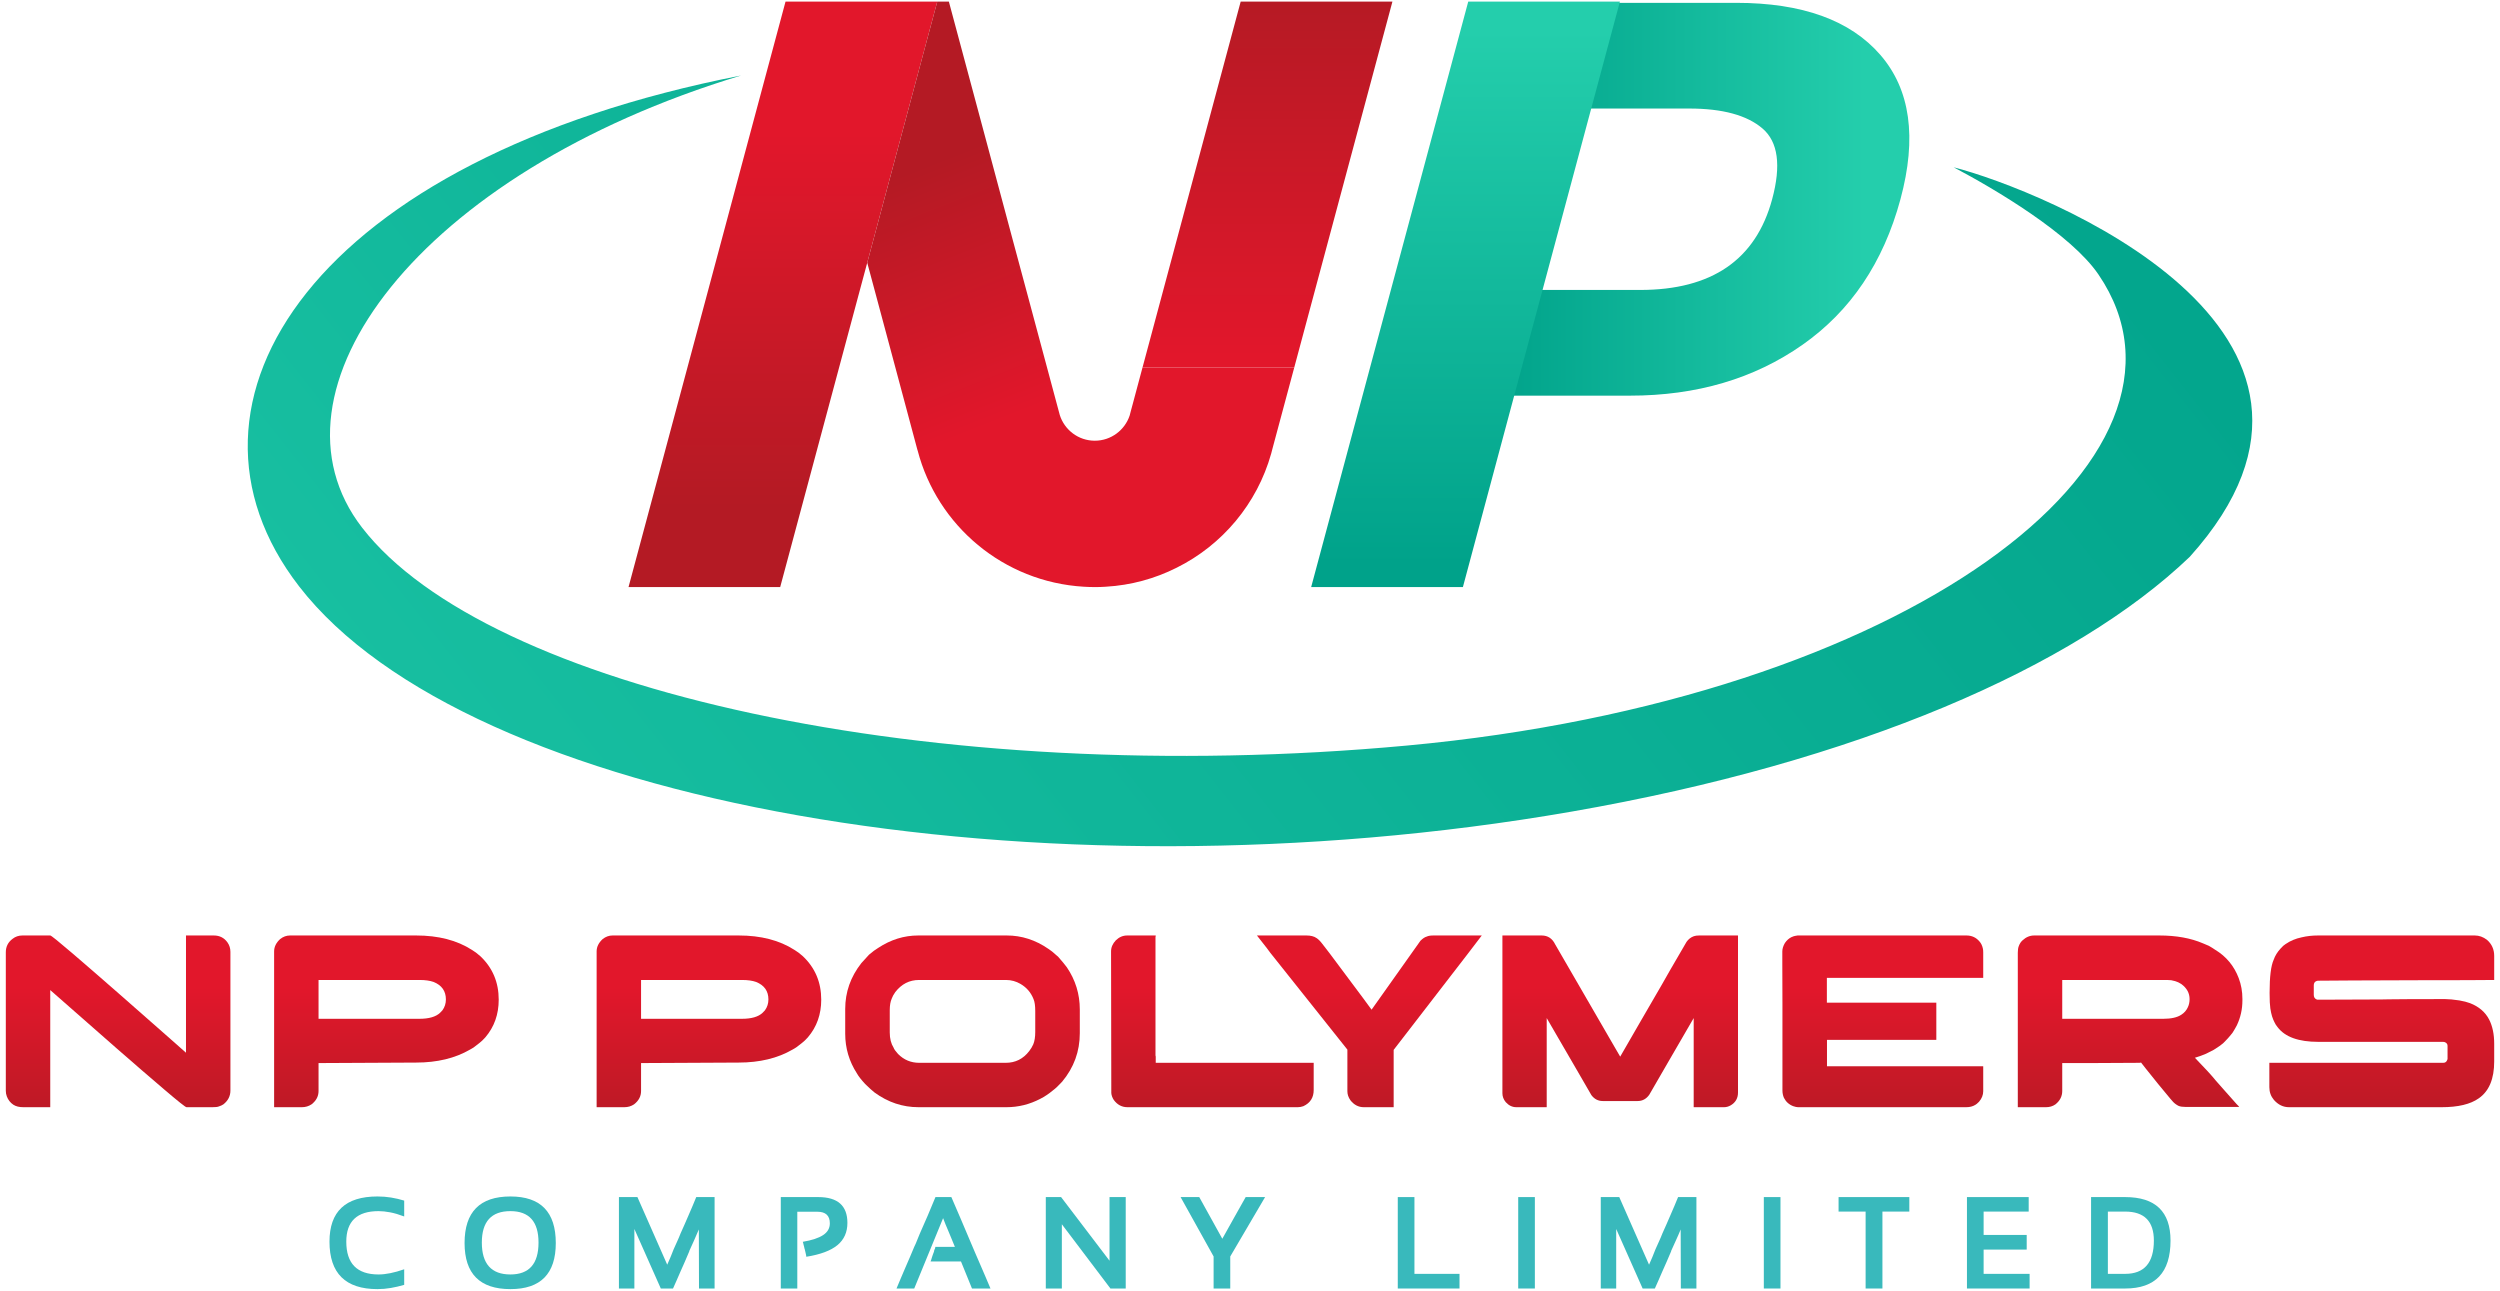 <svg xmlns="http://www.w3.org/2000/svg" width="215" height="111" viewBox="0 0 215 111" fill="none"><path d="M128.239 0.244H149.304C154.988 0.244 159.122 1.736 161.708 4.718C164.293 7.7 164.871 11.839 163.439 17.135C161.969 22.574 159.156 26.75 155.003 29.66C150.848 32.571 145.905 34.026 140.173 34.026H129.999L125.607 50.272H114.717L128.239 0.244ZM141.053 24.936C147.215 24.936 150.999 22.336 152.405 17.135C153.191 14.225 152.916 12.197 151.577 11.052C150.239 9.906 148.137 9.334 145.27 9.334H136.673L132.455 24.936H141.053Z" fill="url(#paint0_linear_583_1975)"></path><path d="M139.313 0.136H126.269L124.581 6.43L119.412 25.695H119.412L112.76 50.489H125.809L130.869 31.607L132.527 25.428L137.624 6.43L139.313 0.136Z" fill="url(#paint1_linear_583_1975)"></path><path d="M80.606 0.136L77.228 12.724L74.582 22.593L73.851 25.312L72.162 31.607L67.096 50.489H54.053L59.119 31.607L60.807 25.312L64.179 12.724L65.867 6.43L67.556 0.136H80.606Z" fill="url(#paint2_linear_583_1975)"></path><path d="M119.749 0.136L111.305 31.607H98.256L106.699 0.136H119.749Z" fill="url(#paint3_linear_583_1975)"></path><path d="M111.305 31.607L109.433 38.581L109.32 39.015C108.11 43.32 105.117 46.876 101.185 48.827C99.333 49.759 97.272 50.332 95.098 50.458C94.783 50.483 94.468 50.489 94.153 50.489C93.832 50.489 93.517 50.477 93.202 50.458C86.302 50.048 80.6 45.208 78.917 38.744L78.892 38.669L77.002 31.607L75.313 25.312L74.582 22.593L77.228 12.724L80.606 0.136H81.602L84.979 12.724L87.109 20.68L88.356 25.312L90.045 31.607L91.141 35.691C91.545 36.969 92.736 37.901 94.153 37.901C95.552 37.901 96.737 36.988 97.153 35.729L97.241 35.389L97.411 34.76L98.255 31.607H111.305Z" fill="url(#paint4_linear_583_1975)"></path><path d="M63.733 6.492C35.956 14.895 22.076 33.652 31.138 45.373C41.847 59.225 80.017 67.904 120.984 64.119C163.966 60.148 191.187 39.338 180.468 23.607C178.099 20.129 171.595 16.274 168.016 14.387C175.495 16.306 205.866 28.375 188.319 47.888C178.382 57.394 159.675 65.535 135.16 69.798C89.173 77.796 40.174 69.12 25.717 50.419C13.407 34.496 27.101 13.659 63.733 6.492Z" fill="url(#paint5_linear_583_1975)"></path><path d="M1.933 80.451H4.321C4.399 80.451 5.035 80.963 6.231 81.988C7.426 83.013 8.773 84.181 10.269 85.492C11.766 86.803 13.094 87.971 14.254 88.996L15.995 90.533V80.451H18.383C18.885 80.451 19.278 80.649 19.561 81.045C19.731 81.285 19.816 81.557 19.816 81.861V93.788C19.816 94.261 19.614 94.657 19.211 94.975C19.105 95.045 18.974 95.106 18.818 95.155C18.719 95.198 18.539 95.219 18.277 95.219H16.038C15.952 95.219 15.309 94.706 14.106 93.681C12.903 92.657 11.552 91.489 10.052 90.178C8.552 88.867 7.222 87.699 6.061 86.674L4.321 85.147V95.219H1.997C1.65 95.219 1.367 95.148 1.148 95.006C0.886 94.83 0.698 94.59 0.585 94.285C0.528 94.137 0.5 93.978 0.5 93.808V81.893C0.5 81.412 0.694 81.027 1.084 80.737C1.325 80.546 1.608 80.451 1.933 80.451Z" fill="url(#paint6_linear_583_1975)"></path><path d="M24.943 80.451H35.79C37.7 80.451 39.299 80.864 40.587 81.692C40.806 81.819 41.047 81.999 41.308 82.232C42.363 83.229 42.889 84.476 42.889 85.974C42.889 87.232 42.508 88.31 41.743 89.208C41.545 89.427 41.379 89.586 41.245 89.685C40.926 89.953 40.651 90.147 40.417 90.267C39.136 91.01 37.594 91.381 35.79 91.381L27.617 91.423H27.395V93.829C27.395 94.282 27.193 94.664 26.79 94.975C26.542 95.138 26.266 95.219 25.962 95.219H23.574V81.819C23.574 81.43 23.747 81.077 24.094 80.758C24.355 80.553 24.639 80.451 24.943 80.451ZM27.395 84.278V87.617H36.066C36.893 87.617 37.488 87.444 37.848 87.098C37.912 87.034 37.979 86.964 38.05 86.886C38.248 86.611 38.347 86.299 38.347 85.953C38.347 85.232 37.994 84.73 37.286 84.447C36.968 84.334 36.568 84.278 36.087 84.278H27.395Z" fill="url(#paint7_linear_583_1975)"></path><path d="M52.679 80.451H63.526C65.436 80.451 67.035 80.864 68.323 81.692C68.542 81.819 68.783 81.999 69.044 82.232C70.099 83.229 70.626 84.476 70.626 85.974C70.626 87.232 70.244 88.31 69.48 89.208C69.281 89.427 69.115 89.586 68.981 89.685C68.663 89.953 68.387 90.147 68.153 90.267C66.873 91.01 65.33 91.381 63.526 91.381L55.354 91.423H55.131V93.829C55.131 94.282 54.93 94.664 54.526 94.975C54.278 95.138 54.002 95.219 53.698 95.219H51.31V81.819C51.31 81.43 51.484 81.077 51.831 80.758C52.092 80.553 52.375 80.451 52.679 80.451ZM55.131 84.278V87.617H63.802C64.629 87.617 65.224 87.444 65.585 87.098C65.648 87.034 65.716 86.964 65.787 86.886C65.984 86.611 66.084 86.299 66.084 85.953C66.084 85.232 65.73 84.73 65.022 84.447C64.704 84.334 64.304 84.278 63.823 84.278H55.131Z" fill="url(#paint8_linear_583_1975)"></path><path d="M78.97 80.451H86.58C87.86 80.451 89.056 80.837 90.167 81.606C90.351 81.719 90.581 81.903 90.857 82.158C90.899 82.193 90.945 82.232 90.995 82.274C91.342 82.67 91.593 82.974 91.748 83.186C92.491 84.282 92.863 85.49 92.863 86.812V88.858C92.863 90.42 92.357 91.809 91.345 93.024C91.027 93.37 90.765 93.618 90.56 93.766C90.206 94.063 89.841 94.307 89.467 94.498C88.547 94.978 87.577 95.219 86.558 95.219H78.991C77.626 95.219 76.367 94.798 75.214 93.957C75.022 93.808 74.753 93.565 74.406 93.226C74.06 92.851 73.823 92.547 73.696 92.314C73.024 91.275 72.688 90.137 72.688 88.9V86.769C72.688 85.321 73.151 84.006 74.078 82.826C74.212 82.67 74.432 82.43 74.736 82.105C75.04 81.843 75.302 81.649 75.521 81.522C76.603 80.808 77.753 80.451 78.97 80.451ZM76.519 86.865V88.794C76.519 89.317 76.629 89.752 76.848 90.098C76.89 90.226 77.018 90.406 77.23 90.639C77.732 91.148 78.341 91.402 79.055 91.402H86.495C87.323 91.402 87.995 91.067 88.511 90.395C88.66 90.204 88.776 90.01 88.862 89.812C88.975 89.536 89.031 89.183 89.031 88.752V86.95C89.031 86.49 88.982 86.148 88.883 85.921C88.663 85.363 88.296 84.932 87.779 84.627C87.39 84.394 86.969 84.278 86.516 84.278H79.034C78.213 84.278 77.534 84.625 76.996 85.317C76.848 85.529 76.745 85.716 76.689 85.879C76.576 86.14 76.519 86.469 76.519 86.865Z" fill="url(#paint9_linear_583_1975)"></path><path d="M96.941 80.451H99.393C99.393 80.493 99.389 80.529 99.382 80.557C99.375 80.571 99.372 80.582 99.372 80.589V90.787L99.393 90.808H99.372C99.386 90.822 99.393 90.835 99.393 90.846V91.402H112.977V93.745C112.977 94.395 112.68 94.858 112.086 95.133C111.923 95.191 111.764 95.219 111.608 95.219H96.962C96.481 95.219 96.088 95.01 95.784 94.593C95.657 94.395 95.586 94.197 95.572 93.999V93.894L95.551 81.819C95.551 81.472 95.689 81.154 95.965 80.864C96.248 80.589 96.573 80.451 96.941 80.451Z" fill="url(#paint10_linear_583_1975)"></path><path d="M112.351 80.451C112.719 80.451 113.01 80.525 113.221 80.673C113.37 80.765 113.537 80.931 113.72 81.172L114.358 81.999C114.775 82.557 115.254 83.198 115.795 83.923C116.337 84.647 116.819 85.294 117.244 85.863C117.668 86.432 117.905 86.755 117.955 86.833L122.157 80.907C122.356 80.709 122.536 80.589 122.699 80.546C122.826 80.483 123.021 80.451 123.283 80.451H127.433C127.369 80.543 126.96 81.078 126.207 82.057C125.453 83.036 124.586 84.159 123.606 85.428C122.627 86.697 121.758 87.822 121.001 88.805L119.855 90.289V95.219H117.286C116.826 95.219 116.441 95.017 116.13 94.614C115.96 94.367 115.875 94.113 115.875 93.851V90.267L109.242 81.935C109.242 81.914 108.86 81.419 108.096 80.451H112.351Z" fill="url(#paint11_linear_583_1975)"></path><path d="M129.218 80.451H132.582C133.113 80.451 133.502 80.709 133.75 81.225C133.82 81.331 134.277 82.119 135.119 83.589C136.342 85.702 137.584 87.847 138.844 90.024C138.893 90.109 139.056 90.388 139.332 90.862H139.343C139.385 90.784 139.958 89.791 141.062 87.882C142.689 85.084 143.545 83.599 143.63 83.43C143.701 83.324 144.172 82.515 145.042 81.002C145.204 80.769 145.413 80.606 145.668 80.515C145.788 80.472 145.94 80.451 146.124 80.451H149.457C149.464 80.451 149.468 80.455 149.468 80.462V93.957C149.468 94.445 149.259 94.812 148.841 95.059C148.657 95.165 148.466 95.219 148.268 95.219H145.668C145.661 95.219 145.657 95.215 145.657 95.208V87.554C145.516 87.787 144.78 89.056 143.45 91.36L141.837 94.148C141.582 94.508 141.249 94.689 140.839 94.689H137.836C137.439 94.689 137.114 94.519 136.859 94.18C136.817 94.123 136.399 93.402 135.607 92.017C135.557 91.939 134.966 90.921 133.834 88.964C133.431 88.264 133.159 87.794 133.017 87.554V95.208C133.017 95.215 133.013 95.219 133.006 95.219H130.406C130.06 95.219 129.756 95.074 129.494 94.784C129.303 94.551 129.207 94.296 129.207 94.021V80.462C129.207 80.455 129.211 80.451 129.218 80.451Z" fill="url(#paint12_linear_583_1975)"></path><path d="M169.114 80.451C169.574 80.451 169.949 80.624 170.239 80.971C170.373 81.119 170.469 81.317 170.525 81.564C170.547 81.649 170.557 81.769 170.557 81.925V84.098H157.111V86.229H166.524V89.43H157.132L157.121 89.441V91.699H170.547C170.553 91.699 170.557 91.703 170.557 91.71V93.841C170.557 94.165 170.437 94.469 170.196 94.752C170.048 94.9 169.942 94.989 169.878 95.017C169.666 95.151 169.404 95.219 169.093 95.219H154.627C154.528 95.219 154.394 95.191 154.224 95.133C153.863 94.999 153.594 94.759 153.418 94.413C153.332 94.215 153.29 94.003 153.29 93.776V86.324C153.283 85.963 153.279 84.791 153.279 82.804V81.829C153.279 81.596 153.353 81.352 153.502 81.098C153.658 80.871 153.842 80.705 154.054 80.599C154.209 80.529 154.326 80.49 154.404 80.483C154.447 80.469 154.511 80.458 154.595 80.451H169.114Z" fill="url(#paint13_linear_583_1975)"></path><path d="M174.943 80.451H185.704C187.154 80.451 188.407 80.677 189.461 81.13C189.673 81.214 189.84 81.285 189.96 81.341C190.137 81.44 190.325 81.557 190.522 81.692C191.464 82.264 192.132 83.073 192.529 84.119C192.74 84.677 192.847 85.271 192.847 85.9V86.037C192.847 86.794 192.687 87.508 192.369 88.179C192.27 88.37 192.146 88.582 191.998 88.816C191.87 88.985 191.718 89.165 191.541 89.356C191.457 89.455 191.371 89.544 191.287 89.621L191.181 89.727L191.095 89.791L190.937 89.918C190.809 90.01 190.65 90.116 190.459 90.236C190.43 90.25 190.402 90.267 190.374 90.289C190.183 90.388 190.009 90.476 189.854 90.554C189.776 90.589 189.701 90.625 189.631 90.66C189.355 90.773 189.065 90.876 188.761 90.968C189.638 91.872 190.239 92.53 190.565 92.939C190.784 93.187 191 93.431 191.212 93.671C191.616 94.137 192.001 94.572 192.369 94.975C192.482 95.081 192.55 95.155 192.571 95.198H187.986C187.724 95.198 187.519 95.169 187.37 95.112C187.328 95.091 187.289 95.07 187.253 95.049C187.218 95.028 187.179 95.003 187.137 94.975C186.989 94.876 186.822 94.71 186.638 94.477C185.966 93.678 185.255 92.805 184.505 91.858L184.133 91.381C184.112 91.381 184.07 91.388 184.006 91.402C183.567 91.402 182.248 91.409 180.047 91.423H177.352V93.829C177.352 94.282 177.157 94.664 176.768 94.975C176.535 95.138 176.266 95.219 175.962 95.219H173.531V81.935C173.531 81.695 173.559 81.504 173.616 81.363C173.644 81.278 173.693 81.179 173.765 81.066C173.814 80.995 173.874 80.928 173.945 80.864C174.242 80.589 174.575 80.451 174.943 80.451ZM177.352 84.278V87.617H186.044C186.723 87.617 187.239 87.501 187.593 87.267C187.848 87.105 188.035 86.89 188.156 86.621C188.255 86.416 188.304 86.183 188.304 85.921C188.304 85.405 188.067 84.974 187.593 84.627C187.522 84.579 187.448 84.536 187.37 84.501C187.349 84.493 187.328 84.483 187.307 84.469C187.179 84.406 186.984 84.349 186.723 84.299C186.638 84.299 186.521 84.292 186.373 84.278H177.352Z" fill="url(#paint14_linear_583_1975)"></path><path d="M199.356 80.451H212.835C213.203 80.451 213.549 80.575 213.875 80.822C214.292 81.182 214.501 81.645 214.501 82.211V84.278H214.48C213.489 84.292 211.395 84.299 208.197 84.299C205.678 84.313 203.725 84.32 202.339 84.32C200.888 84.334 199.901 84.341 199.378 84.341C199.272 84.341 199.176 84.377 199.091 84.447C199.02 84.519 198.985 84.621 198.985 84.755V85.561C198.985 85.751 199.066 85.882 199.229 85.953C199.25 85.96 199.268 85.965 199.282 85.969C199.296 85.972 199.314 85.974 199.335 85.974C202.547 85.96 204.38 85.953 204.833 85.953C204.946 85.953 205.151 85.95 205.448 85.942C206.283 85.928 207.868 85.921 210.203 85.921H210.288C210.592 85.921 210.999 85.96 211.508 86.037C211.876 86.102 212.18 86.179 212.421 86.271C213.185 86.568 213.733 87.038 214.066 87.681C214.356 88.247 214.501 88.943 214.501 89.77V91.285C214.501 92.784 214.059 93.841 213.175 94.455C212.46 94.964 211.395 95.219 209.98 95.219H196.852C196.356 95.219 195.924 95.01 195.557 94.593C195.295 94.282 195.164 93.918 195.164 93.501V91.402H210.118C210.288 91.402 210.401 91.321 210.458 91.158C210.472 91.137 210.48 91.116 210.484 91.095C210.487 91.074 210.489 91.059 210.489 91.052V89.939C210.489 89.791 210.408 89.685 210.245 89.621C210.203 89.607 210.16 89.6 210.118 89.6H199.378C197.68 89.6 196.512 89.179 195.875 88.338C195.748 88.183 195.656 88.038 195.599 87.903C195.529 87.769 195.461 87.603 195.397 87.406C195.341 87.222 195.291 86.996 195.249 86.727C195.207 86.437 195.186 86.01 195.186 85.444V85.359C195.186 83.995 195.302 83.055 195.536 82.54C195.656 82.193 195.857 81.868 196.14 81.564C196.296 81.387 196.434 81.264 196.555 81.193C196.965 80.91 197.428 80.716 197.945 80.61C198.383 80.504 198.854 80.451 199.356 80.451Z" fill="url(#paint15_linear_583_1975)"></path><path d="M34.761 110.497C34.376 110.61 33.993 110.7 33.612 110.765C33.231 110.831 32.847 110.864 32.462 110.864C29.711 110.864 28.336 109.503 28.336 106.782C28.336 104.192 29.711 102.896 32.462 102.896C32.865 102.896 33.255 102.927 33.631 102.988C34.008 103.05 34.385 103.137 34.761 103.251V104.616C34.324 104.45 33.923 104.332 33.559 104.262C33.196 104.192 32.861 104.157 32.554 104.157C30.705 104.157 29.781 105.032 29.781 106.782C29.781 108.664 30.705 109.604 32.554 109.604C33.176 109.604 33.911 109.455 34.761 109.158V110.497Z" fill="#39B9BC"></path><path d="M39.953 106.9C39.953 104.231 41.267 102.896 43.895 102.896C46.497 102.896 47.798 104.231 47.798 106.9C47.798 109.543 46.497 110.864 43.895 110.864C41.267 110.864 39.953 109.543 39.953 106.9ZM43.895 109.604C45.507 109.604 46.313 108.69 46.313 106.861C46.313 105.058 45.507 104.157 43.895 104.157C42.257 104.157 41.438 105.058 41.438 106.861C41.438 108.69 42.257 109.604 43.895 109.604Z" fill="#39B9BC"></path><path d="M53.228 110.812V102.949H54.818L57.381 108.764C57.486 108.528 57.582 108.307 57.67 108.101C57.757 107.896 57.845 107.675 57.933 107.439C58.029 107.219 58.13 106.997 58.235 106.769C58.34 106.542 58.437 106.314 58.524 106.086C58.638 105.833 58.754 105.572 58.872 105.305C58.99 105.038 59.106 104.772 59.22 104.504C59.334 104.238 59.448 103.973 59.562 103.71C59.676 103.448 59.781 103.194 59.877 102.949H61.455V110.812H60.114L60.101 105.732C59.969 106.056 59.833 106.368 59.693 106.67C59.553 106.972 59.413 107.281 59.273 107.596H59.286C59.164 107.902 59.034 108.204 58.899 108.502C58.763 108.799 58.629 109.101 58.498 109.407C58.401 109.626 58.298 109.862 58.189 110.116C58.079 110.37 57.976 110.602 57.88 110.812H56.829L54.556 105.692V110.812H53.228Z" fill="#39B9BC"></path><path d="M67.148 110.812V102.949H70.368C72.041 102.949 72.877 103.689 72.877 105.168C72.877 105.973 72.59 106.611 72.017 107.084C71.443 107.556 70.552 107.889 69.343 108.082C69.343 108.047 69.336 107.998 69.323 107.937C69.31 107.876 69.296 107.817 69.284 107.76C69.27 107.703 69.257 107.646 69.244 107.589C69.231 107.532 69.22 107.491 69.211 107.465L69.225 107.478C69.216 107.469 69.209 107.451 69.205 107.425C69.2 107.399 69.194 107.381 69.185 107.373C69.185 107.346 69.176 107.305 69.159 107.248C69.141 107.191 69.126 107.132 69.113 107.071C69.1 107.01 69.086 106.952 69.073 106.9C69.06 106.848 69.049 106.813 69.04 106.795C69.82 106.664 70.403 106.472 70.788 106.217C71.174 105.964 71.366 105.627 71.366 105.207C71.366 104.542 71.007 104.209 70.289 104.209H68.568V110.812H67.148Z" fill="#39B9BC"></path><path d="M78.624 110.812H77.1C77.213 110.549 77.334 110.263 77.461 109.952C77.588 109.641 77.722 109.328 77.862 109.014C78.002 108.698 78.135 108.39 78.263 108.088C78.389 107.786 78.51 107.5 78.624 107.228C78.711 107.053 78.79 106.874 78.86 106.69C78.93 106.507 79.005 106.322 79.084 106.139C79.311 105.632 79.543 105.102 79.78 104.55C80.017 103.999 80.24 103.466 80.45 102.949H81.817C82.088 103.571 82.364 104.212 82.645 104.872C82.925 105.533 83.197 106.174 83.46 106.795C83.591 107.102 83.729 107.425 83.874 107.766C84.018 108.108 84.167 108.451 84.32 108.797C84.474 109.143 84.622 109.488 84.767 109.834C84.912 110.18 85.05 110.506 85.181 110.812H83.591L82.645 108.488H80.03C80.048 108.453 80.067 108.399 80.089 108.325C80.111 108.25 80.135 108.171 80.161 108.088C80.188 108.005 80.214 107.928 80.24 107.858C80.266 107.788 80.284 107.74 80.293 107.714V107.727C80.319 107.666 80.336 107.596 80.345 107.517C80.371 107.465 80.393 107.416 80.411 107.373C80.429 107.329 80.437 107.281 80.437 107.228H82.119C82.014 106.975 81.915 106.734 81.823 106.507C81.732 106.279 81.633 106.043 81.528 105.798C81.475 105.675 81.433 105.577 81.403 105.502C81.372 105.428 81.344 105.36 81.317 105.299C81.291 105.238 81.263 105.165 81.232 105.082C81.201 104.999 81.16 104.892 81.107 104.761L78.624 110.812Z" fill="#39B9BC"></path><path d="M89.939 110.812V102.949H91.254L95.419 108.422V102.949H96.812V110.812H95.498L91.319 105.285V110.812H89.939Z" fill="#39B9BC"></path><path d="M101.531 102.949H103.135L105.119 106.533C105.276 106.252 105.441 105.96 105.611 105.653C105.782 105.347 105.953 105.041 106.124 104.735C106.295 104.428 106.466 104.124 106.637 103.822C106.808 103.52 106.971 103.23 107.129 102.949H108.798L105.802 108.055V110.812H104.37V108.055L101.531 102.949Z" fill="#39B9BC"></path><path d="M121.642 102.949V109.552H125.518V110.812H120.209V102.949H121.642Z" fill="#39B9BC"></path><path d="M131.998 102.949V110.812H130.566V102.949H131.998Z" fill="#39B9BC"></path><path d="M137.666 110.812V102.949H139.256L141.818 108.764C141.923 108.528 142.02 108.307 142.107 108.101C142.195 107.896 142.282 107.675 142.37 107.439C142.467 107.219 142.567 106.997 142.672 106.769C142.778 106.542 142.874 106.314 142.962 106.086C143.075 105.833 143.191 105.572 143.31 105.305C143.428 105.038 143.544 104.772 143.658 104.504C143.771 104.238 143.886 103.973 144 103.71C144.113 103.448 144.218 103.194 144.315 102.949H145.892V110.812H144.552L144.538 105.732C144.407 106.056 144.271 106.368 144.131 106.67C143.991 106.972 143.851 107.281 143.711 107.596H143.724C143.601 107.902 143.472 108.204 143.336 108.502C143.2 108.799 143.067 109.101 142.935 109.407C142.839 109.626 142.736 109.862 142.627 110.116C142.517 110.37 142.414 110.602 142.317 110.812H141.266L138.993 105.692V110.812H137.666Z" fill="#39B9BC"></path><path d="M153.121 102.949V110.812H151.689V102.949H153.121Z" fill="#39B9BC"></path><path d="M164.202 102.949V104.196H161.889V110.812H160.443V104.196H158.117V102.949H164.202Z" fill="#39B9BC"></path><path d="M174.467 102.949V104.196H170.591V106.205H174.296V107.465H170.591V109.552H174.546V110.812H169.158V102.949H174.467Z" fill="#39B9BC"></path><path d="M179.832 110.812V102.949H182.762C185.364 102.949 186.665 104.196 186.665 106.69C186.665 109.438 185.364 110.812 182.762 110.812H179.832ZM182.762 109.552C184.409 109.552 185.233 108.598 185.233 106.69C185.233 105.028 184.409 104.196 182.762 104.196H181.277V109.552H182.762Z" fill="#39B9BC"></path><defs><linearGradient id="paint0_linear_583_1975" x1="160.435" y1="25.258" x2="128.522" y2="25.258" gradientUnits="userSpaceOnUse"><stop stop-color="#24CEAC"></stop><stop offset="1" stop-color="#00A28A"></stop></linearGradient><linearGradient id="paint1_linear_583_1975" x1="126.036" y1="2.549" x2="126.036" y2="48.615" gradientUnits="userSpaceOnUse"><stop stop-color="#24CEAC"></stop><stop offset="1" stop-color="#00A28A"></stop></linearGradient><linearGradient id="paint2_linear_583_1975" x1="67.329" y1="43.652" x2="67.329" y2="11.459" gradientUnits="userSpaceOnUse"><stop stop-color="#B41A24"></stop><stop offset="1" stop-color="#E2172B"></stop></linearGradient><linearGradient id="paint3_linear_583_1975" x1="109.002" y1="-1.173" x2="109.002" y2="30.673" gradientUnits="userSpaceOnUse"><stop stop-color="#B41A24"></stop><stop offset="1" stop-color="#E2172B"></stop></linearGradient><linearGradient id="paint4_linear_583_1975" x1="85.776" y1="11.757" x2="94.164" y2="32.988" gradientUnits="userSpaceOnUse"><stop stop-color="#B41A24"></stop><stop offset="1" stop-color="#E2172B"></stop></linearGradient><linearGradient id="paint5_linear_583_1975" x1="166.019" y1="-37.583" x2="-19.64" y2="108.809" gradientUnits="userSpaceOnUse"><stop stop-color="#00A28A"></stop><stop offset="0.518" stop-color="#10B69A"></stop><stop offset="1" stop-color="#24CEAC"></stop></linearGradient><linearGradient id="paint6_linear_583_1975" x1="107.5" y1="82.633" x2="107.5" y2="98.09" gradientUnits="userSpaceOnUse"><stop offset="0.15" stop-color="#E2172B"></stop><stop offset="1" stop-color="#B41A24"></stop></linearGradient><linearGradient id="paint7_linear_583_1975" x1="107.499" y1="82.633" x2="107.499" y2="98.09" gradientUnits="userSpaceOnUse"><stop offset="0.15" stop-color="#E2172B"></stop><stop offset="1" stop-color="#B41A24"></stop></linearGradient><linearGradient id="paint8_linear_583_1975" x1="107.499" y1="82.633" x2="107.499" y2="98.09" gradientUnits="userSpaceOnUse"><stop offset="0.15" stop-color="#E2172B"></stop><stop offset="1" stop-color="#B41A24"></stop></linearGradient><linearGradient id="paint9_linear_583_1975" x1="107.5" y1="82.633" x2="107.5" y2="98.09" gradientUnits="userSpaceOnUse"><stop offset="0.15" stop-color="#E2172B"></stop><stop offset="1" stop-color="#B41A24"></stop></linearGradient><linearGradient id="paint10_linear_583_1975" x1="107.501" y1="82.633" x2="107.501" y2="98.09" gradientUnits="userSpaceOnUse"><stop offset="0.15" stop-color="#E2172B"></stop><stop offset="1" stop-color="#B41A24"></stop></linearGradient><linearGradient id="paint11_linear_583_1975" x1="107.499" y1="82.633" x2="107.499" y2="98.09" gradientUnits="userSpaceOnUse"><stop offset="0.15" stop-color="#E2172B"></stop><stop offset="1" stop-color="#B41A24"></stop></linearGradient><linearGradient id="paint12_linear_583_1975" x1="107.499" y1="82.633" x2="107.499" y2="98.09" gradientUnits="userSpaceOnUse"><stop offset="0.15" stop-color="#E2172B"></stop><stop offset="1" stop-color="#B41A24"></stop></linearGradient><linearGradient id="paint13_linear_583_1975" x1="107.499" y1="82.633" x2="107.499" y2="98.09" gradientUnits="userSpaceOnUse"><stop offset="0.15" stop-color="#E2172B"></stop><stop offset="1" stop-color="#B41A24"></stop></linearGradient><linearGradient id="paint14_linear_583_1975" x1="107.499" y1="82.633" x2="107.499" y2="98.09" gradientUnits="userSpaceOnUse"><stop offset="0.15" stop-color="#E2172B"></stop><stop offset="1" stop-color="#B41A24"></stop></linearGradient><linearGradient id="paint15_linear_583_1975" x1="107.501" y1="82.633" x2="107.501" y2="98.09" gradientUnits="userSpaceOnUse"><stop offset="0.15" stop-color="#E2172B"></stop><stop offset="1" stop-color="#B41A24"></stop></linearGradient></defs></svg>